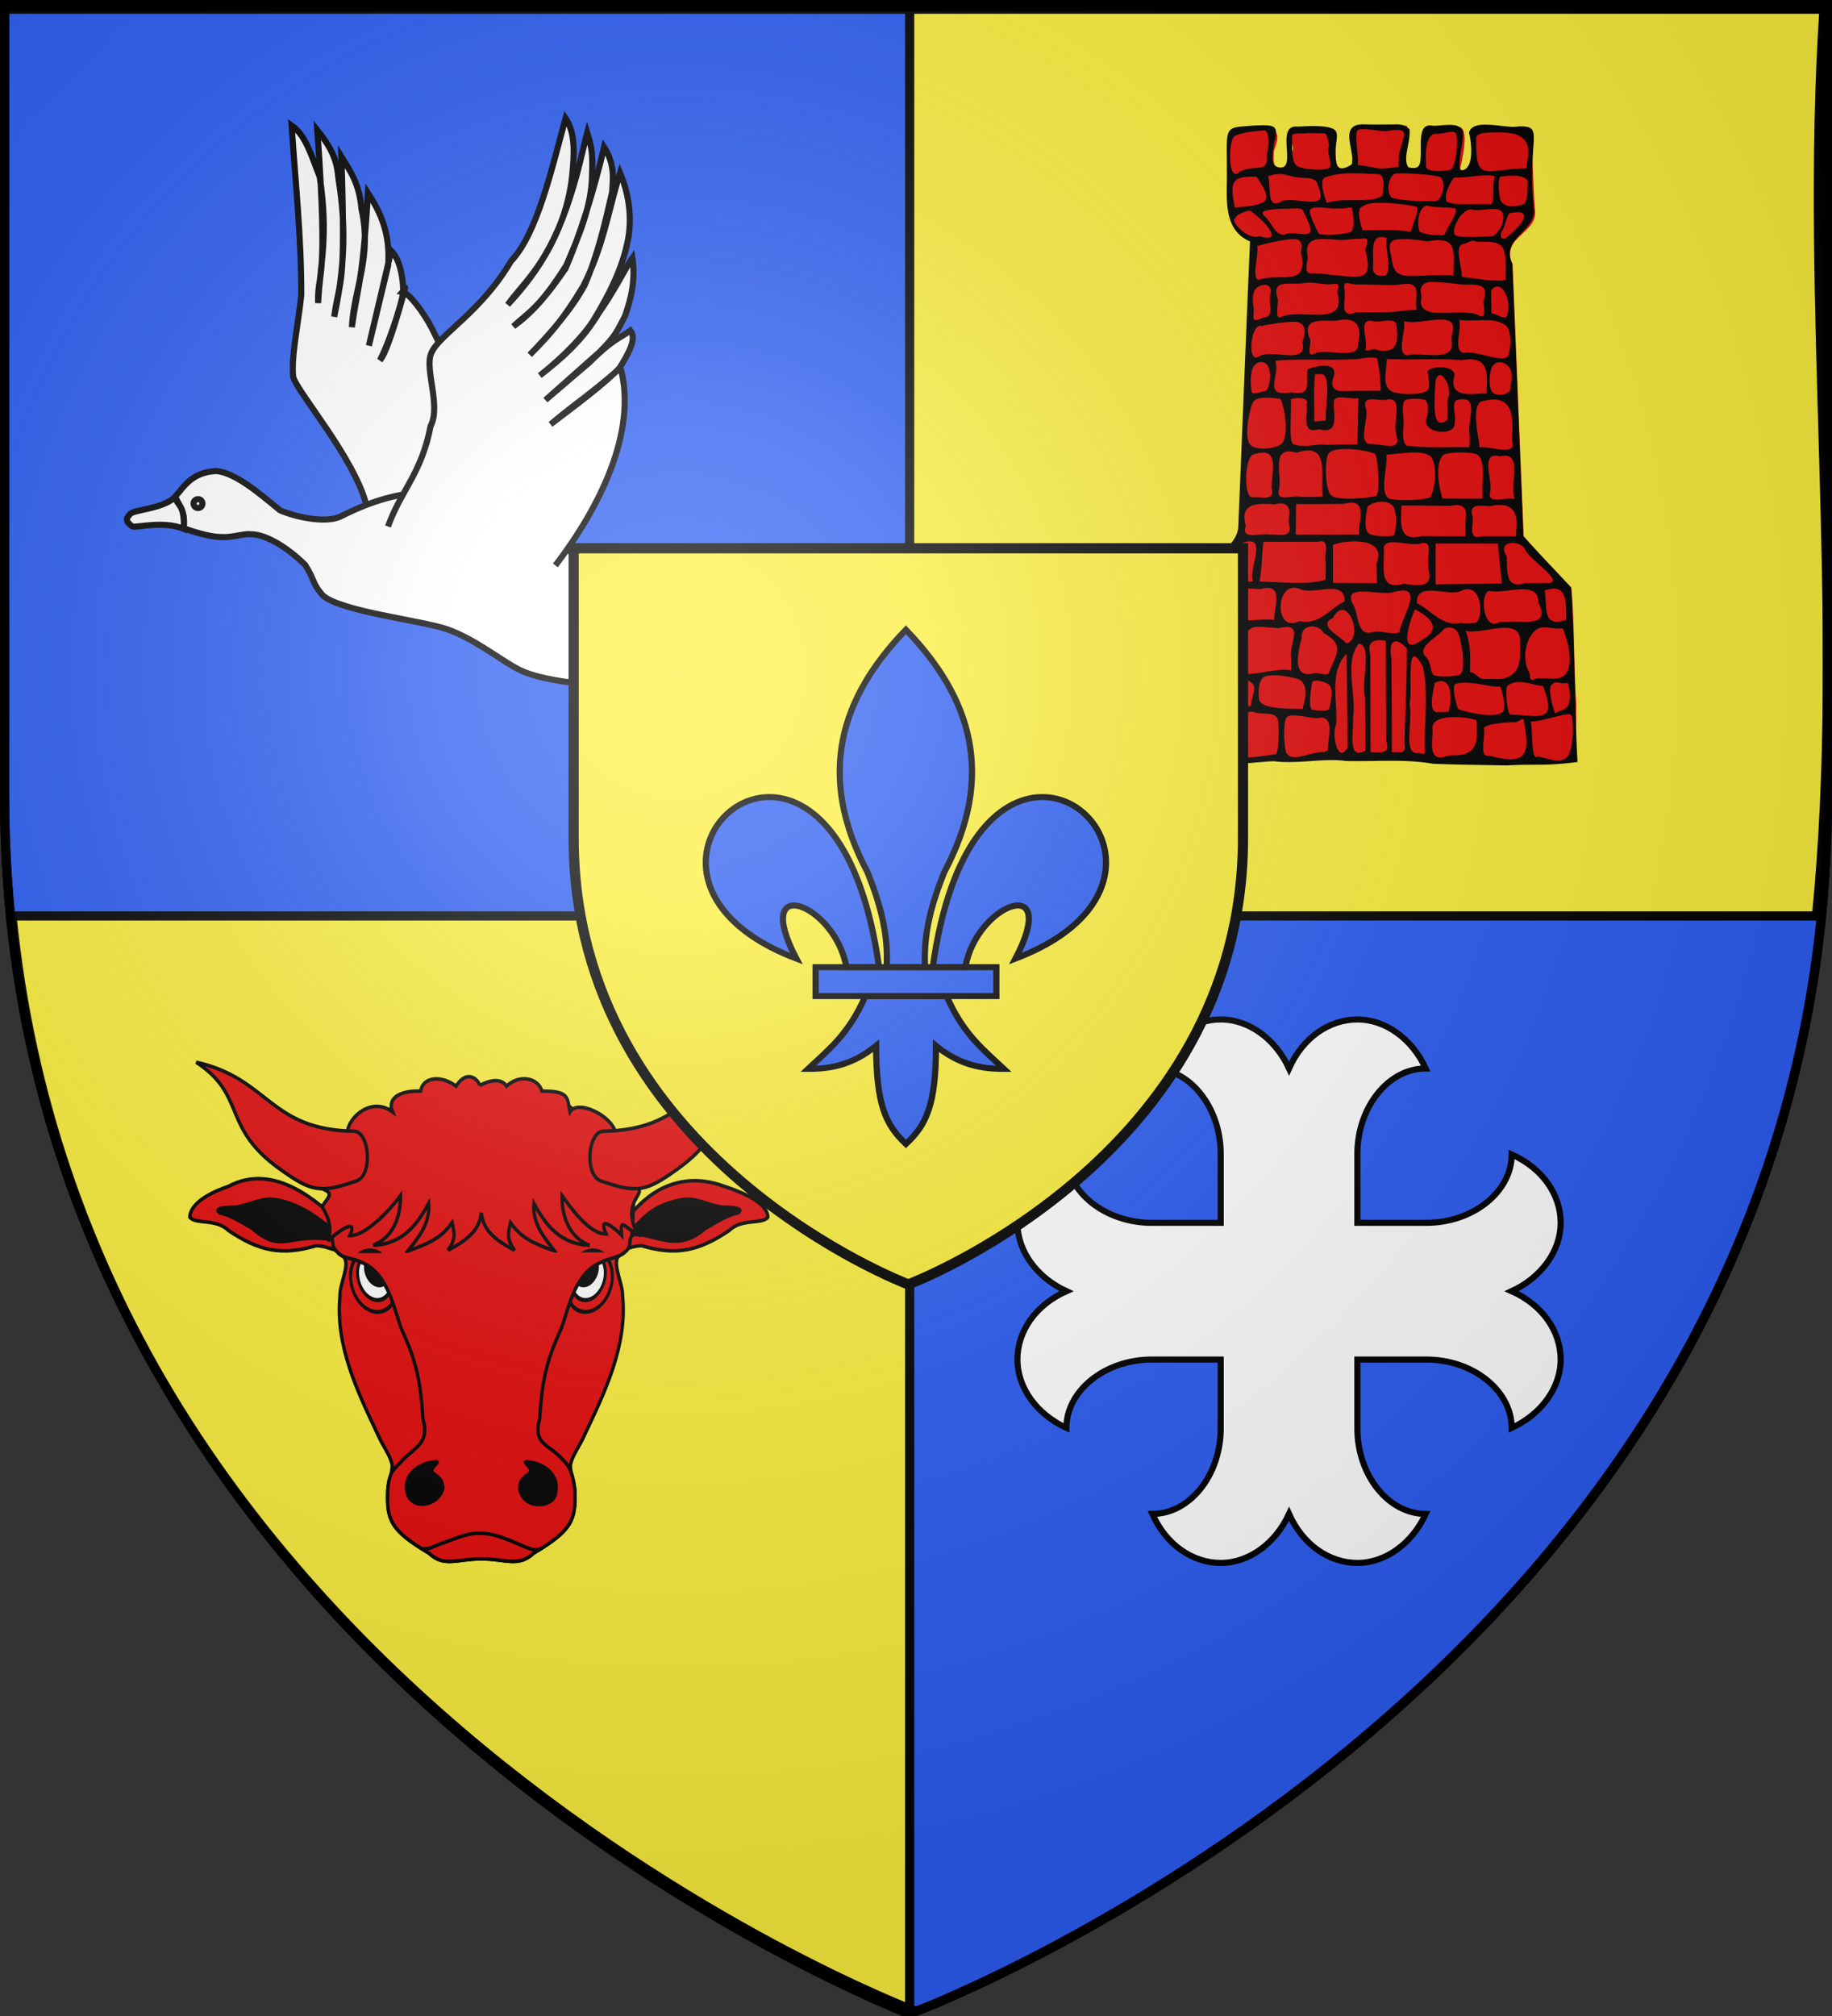 <svg xmlns="http://www.w3.org/2000/svg" xmlns:xlink="http://www.w3.org/1999/xlink" width="600" height="660" version="1.0"><rect width="100%" height="100%" fill="#333333" stroke="none"/><desc>Flag of Canton of Valais (Wallis)</desc><defs><radialGradient xlink:href="#b" id="d" cx="221.445" cy="226.331" r="300" fx="221.445" fy="226.331" gradientTransform="matrix(1.353 0 0 1.349 -77.63 -85.747)" gradientUnits="userSpaceOnUse"/><linearGradient id="b"><stop offset="0" style="stop-color:white;stop-opacity:.314"/><stop offset=".19" style="stop-color:white;stop-opacity:.251"/><stop offset=".6" style="stop-color:#6b6b6b;stop-opacity:.125"/><stop offset="1" style="stop-color:black;stop-opacity:.125"/></linearGradient></defs><g style="display:inline"><path d="M300 658.5s298.5-112.436 298.5-398.182V1.5H1.5v258.818C1.5 546.064 300 658.5 300 658.5z" style="fill:#2b5df2;fill-opacity:1;fill-rule:evenodd;stroke:#000;stroke-width:3;stroke-miterlimit:4;stroke-opacity:1;stroke-dasharray:none"/><g style="stroke:#000;stroke-width:6.553;stroke-miterlimit:4;stroke-opacity:1;stroke-dasharray:none"><g style="stroke:#000;stroke-width:9.436;stroke-miterlimit:4;stroke-opacity:1;stroke-dasharray:none"><path d="M328.887 723.475c-19.062-73.21-107.28-174.644-112.939-197.332-3.63-30.702 8.274-84.583 12.411-126.59.225-89.884-9.16-174.964-14.893-261.869 21.996 15.389 30.447 46.782 43.438 79.43 14.035 94.028.472 132.76-2.482 194.85-1.519-51.633 16.532-20.317-1.241-266.833 15.336 19.414 29.922 39.579 32.268 71.983 8.252 52.812 15.06 116.807-6.205 215.948 8.966-65.454 17.933-33.72 11.17-246.975 13.043 21.487 27.514 40.12 31.026 80.67 16.573 74.482-11.568 121.223-14.893 182.44 8.274-61.45 16.548-66.236 24.822-207.262 19.24 29.547 34.838 62.683 31.24 111.804l-29.786 124.109 34.537-146.555c20.144 19.858 18.617 68.26 18.617 68.26 13.1-50.765-20.262 84.817-35.992 100.528 18.402-35.44 40.717-112.254 34.75-105.492 9.81 1.534 33.003 32.154 45.118 55.955 89.487 175.806 22.404 152.126 76.509 267.967z" style="fill:#fff;fill-opacity:1;stroke:#000;stroke-width:9.436;stroke-linecap:butt;stroke-linejoin:miter;stroke-miterlimit:4;stroke-opacity:1;stroke-dasharray:none" transform="matrix(.212 0 0 .212 50.253 11.88)"/><path d="M33.51 711.065c14.38-16.598 26.163-37.743 63.294-39.715 29.566 2.245 67.772 35.207 98.546 60.536 21.534 9.582 67.807 20.642 92.581 10.206 101.248-51.537 167.358-43.317 235.806-16.134 80.46 46.426 173.757 90.058 232.082 171.269 27.733 47.309 89.142 39.733 105.492 40.956 11.164 7.712 8.354 62.442 2.482 74.465-16.724 23.285-63.299 34.804-70.741 33.509-11.976-.906-30.104-57.775-79.43-39.715-44.37-5.546-113.21-11.065-146.447-27.304-26.61-12.29-68.354-47.48-112.939-63.295-40.266-13.91-163.547-27.314-192.368-52.125-17.178-19.559-11.824-22.64-27.303-47.161-22-22.26-58.374-48.014-84.716-47.583-8.411-1.376-27.705 5.016-43.116 4.404-14.759-.003-32.89-4.036-60.813-13.911 4.745-19.286-3.99-32.408-12.41-48.402z" style="fill:#fff;fill-opacity:1;stroke:#000;stroke-width:9.436;stroke-linecap:butt;stroke-linejoin:miter;stroke-miterlimit:4;stroke-opacity:1;stroke-dasharray:none" transform="matrix(.212 0 0 .212 50.253 11.88)"/><path d="M33.268 711.806c-21.003 19.094-64.771 18.858-69.5 26.321-3.51 3.938-10.151 9.586 3.964 18.858 4.748 2.364 47.647-9.443 79.43 3.723.535-38.708-8.93-33.725-13.894-48.902zM821.597 941.906c16.055 5.478 28.004-5.472 40.955-12.411-15.573 16.2-6.685 26.286 3.724 35.991-19.637 4.763-28.57 13.093-8.688 31.027-19.14-6.951-34.964-3.95-50.884-1.24 1.205-19.1-3.31-35.909-18.617-48.403-31.44-29.359-56.676-30.88-88.117-42.197l-1.24-19.236zM362.396 756.985c20.099-56.153 51.912-81.93 65.777-155.136 16.584-31.513-10.116-89.12 1.242-112.938 11.469-27.745 77.108-63.256 122.867-141.484 40.317-41.922 62.73-141.396 84.393-220.912 13.626 20.12 13.938 48.23 11.17 78.188-7.17 105.108-72.42 179.405-100.528 209.743 25.756-36.024 63.508-62.287 96.805-167.546 13.12-40.398 17.39-65.371 26.063-98.046 8.037 25.588 8.255 36.436 7.464 62.295.18 51.927-22.308 100.992-39.733 142.484-41.968 66.53-58.949 72.806-81.911 94.322 33.072-23.649 56.7-54.707 80.67-89.358 21.92-50.842 43.264-117.838 59.572-187.403 18.485 28.84 12.725 54.059 12.411 69.5-12.066 52.58-23.306 99.957-42.884 144.43-20.221 37.193-53.704 74.994-84.394 106.733 31.57-31.333 52.257-55.685 82.6-105.956 31.381-61.83 38.744-116.662 56.848-174.993 12.985 31.027 17.452 62.054 13.893 93.081-6.408 46.927-28.79 91.003-52.349 130.314-14.441 25.268-49.728 61.69-85.545 89.581 32.632-25.402 66.148-53.919 91.08-96.375 22.36-31.056 46.046-77.468 52.02-85.582 4.784 32.373-.993 60.745-11.43 90.117-13.496 25.65-14.35 30.298-39.777 55.947l-83.135 73.778 67.358-57.537c37.942-37.705 46.248-36.756 63.831-49.866 9.392 11.612.34 30.786-18.205 60.277-49.353 42.734-61.965 48.432-105.037 84.581 38.44-29.157 86.13-64.561 107.778-88.34 27.8 100.25-34.576 220.481-100.328 306.22" style="fill:#fff;fill-opacity:1;stroke:#000;stroke-width:9.436;stroke-linecap:butt;stroke-linejoin:miter;stroke-miterlimit:4;stroke-opacity:1;stroke-dasharray:none" transform="matrix(.212 0 0 .212 50.253 11.88)"/><path d="M75.706 721.614a6.826 6.826 0 1 1-13.652 0 6.826 6.826 0 0 1 13.652 0z" style="fill:#fff;fill-opacity:1;stroke:#000;stroke-width:9.436;stroke-miterlimit:4;stroke-opacity:1;stroke-dasharray:none" transform="matrix(.212 0 0 .212 50.253 11.88)"/><path d="M753.464 1052.495c10.678 13.183 4.518 28.174 2.47 42.724 9.838-20.204 22.37-15.338 35.068-8.913-2.3-20.075 2.44-31.331 26.13-18.852-13.124-15.57-15.763-31.458-18.707-47.337-17.512 7.716-34.848 9.272-51.853-.788-38.398-19.392-48.527-42.556-69.988-68.168l-18.485 5.467z" style="fill:#fff;fill-opacity:1;stroke:#000;stroke-width:9.436;stroke-linecap:butt;stroke-linejoin:miter;stroke-miterlimit:4;stroke-opacity:1;stroke-dasharray:none" transform="matrix(.212 0 0 .212 50.253 11.88)"/></g></g><g style="fill:#fff;stroke:#000;stroke-width:5.369;stroke-miterlimit:4;stroke-opacity:1;stroke-dasharray:none;display:inline"><path d="M898.571 480.5c0 41-27.2 75-60 75 12 27 35.2 43 60 43s48-17 60-43c12 27 35.2 43 60 43s48-17 60-43c-32.8 0-60-34-60-75V420h60.5c41 0 75 27.2 75 60 26-12 43-35.2 43-60s-16-48-43-60c26-12 43-35.2 43-60s-16-48-43-60c0 32.8-34 60-75 60h-60.5v-60.5c0-41 27.2-75 60-75-12-26-35.2-43-60-43s-48 16-60 43c-12-26-35.2-43-60-43s-48 16-60 43c32.8 0 60 34 60 75V300h-60.5c-41 0-75-27.2-75-60-27 12-43 35.2-43 60s17 48 43 60c-27 12-43 35.2-43 60s17 48 43 60c0-32.8 34-60 75-60h60.5v60.5" style="fill:#fff;stroke:#000;stroke-width:5.369;stroke-miterlimit:4;stroke-opacity:1;stroke-dasharray:none" transform="matrix(.373 0 0 .373 64.628 288.432)"/></g></g><g style="display:inline"><path d="M297.927 1.5v1.507H1.5V1.5zm0 1.507h299.437c-6.484 98.165 7.218 199.319-2.435 296.855H297.927zm0 296.855V658.5h-2.226C263.212 645.168 27.83 539.89 3.935 299.862z" style="opacity:.99;fill:#fcef3c;fill-opacity:1;stroke:#000;stroke-width:3;stroke-miterlimit:4;stroke-opacity:1;stroke-dasharray:none"/><g style="display:inline"><path d="M1447.063 1460.225c-9.961-.762-11.668-2.09-12.5 7.28-2.031 11.973 2.755 27.922 3.25 39.954-1.39.896-12.92 10.753-22.168 5.687-8.368-4.584 1.139-46.575-15.478-46.181-15.838.375-30.12 2.567-39 2.611-11.483.057 4.5 13.939.046 20.824-9.86 15.239.947 21.127-9.495 24.23-15.144-.61-11.896-14.998-11.937-24.067 2.946-9.391 8.47-21.577-2.187-24.954-27.792 2.745-20.535-4.376-29.345-1.682-21.71 9.576-22.431 14.838-19.655 56.76.123 11.435-2.358 23.165-.563 34.746 1.39 17.34 11.018 34.572 27.845 40.786-5.011 113.827-8.88 227.719-14 341.531-3.574 19.32-22.47 29.31-34.22 43.25-2.994 4.57-6.5 8.226-11.03 11.281-14.206 13.154-13.315 34.404-13.49 52.281.391 9.829-1.15 19.57-1.98 29.22 1.556 22.849-4.971 95.686 3.627 117.92 8.724 16.323 28.112 15.46 54.785 14.3 18.34 6.188 31.827-.94 51.011 2.156 35.733.088 52.812.847 74.64 1.31 34.154.82 68.681-2.572 102.5 3.25 34.409.717 125.219 7.275 157.784-1.978 4.165-24.382 5.214.238 5.356-67.302-2.897-44.863-1.822-91.575-5.546-136.376-18.54-20.172-37.442-40.027-55.438-60.687-4.427-107.402-8.63-214.812-12.937-322.219-5.212-9.485-3.111-21.671 4.656-29.125 8.525-9.633 22.41-17.93 21.563-32.625-2.113-24.017-2.749-59.889-3.968-86.644-8.847-13.116-26.927-7.323-41.032-13.856-7.911-3.285-15.333 2.966-25.781 1.75-3.471 4.37.613 10.146-.563 15.313.136 9.546 2.873 33.823-16.765 38.553-1.409.105 15.045-54.029-.553-55.547-16.034-1.56-26.617 3.948-31.249 3.015-8.292-1.67-7.455 42.674-11.012 45.595-11.766 9.662-12.869 2.268-18.906 1.187-7.398-11.865.489-36.094.765-49.176-.044-4.615 1.91-.412-3.719-2.497-16.936-.36-10.535-.396-29.373-.654-7.522.828-6.56.943-13.938.78z" style="fill:#e20909;fill-opacity:1;stroke:none" transform="matrix(.282 0 0 .277 39.406 -363.428)"/><path d="M298.865 262.849c-4.128.007-8.36.104-14.101-.039-14.516-.632-4.773 14.147-6.901 21.261-1.039.847-6.83 4.595-7.912-.526-2.044-9.676 2.527-16.056-1.727-18.304-4.795-2.535-17.307-1.137-19.038-1.257-11.435-.788.057 22.377-8.839 21.792-6.32-.415-3.172-9.85-3.16-13.002 2.689-9.638.4-9.755-9.906-9.375-17.724 1.38-14.55-.816-14.812 28.476-.23 13.24-.982 27.502 12.125 33.25-2.155 50.599-4.073 101.21-6.157 151.812-.465 9.964-12.546 15.143-17.437 23.282-13.172 8.123-7.636 38.313-10.554 51.29.982 21.249-3.66 35.921 2.606 47.428 19.29 6.628 26.937 3.79 43.891 2.852 12.267 1.696 26.46-1.767 37.807-.102 15.194.43 30.63-1.195 45.563 1.47 12.688.553 26.465.677 38.616.878 16.292-.806 20.542.426 37.283-1.818-1.293-20.406-1.689-72.588-3.4-92.967-8.056-8.807-16.9-18.042-24.968-27.313-1.984-48.332-3.88-96.665-5.813-145-6.227-13.145 11.299-16.603 11.446-28.32-4.263-38.092 6.527-45.295-8.403-44.718-6.227 1.394-23.626-4.733-25.699 3.272 1.837 8.323 1.9 18.823-3.21 19.992-4.734 1.083 1.22-16.366-.248-20.901-1.73-5.343-12.15-2.208-15.943-2.803-8.383-1.313-4.895 12.237-6.281 19.735-.609 3.292-3.399 3.034-6.117 2.494-3.2-4.75 1.31-13.42.594-20.222-2.795-3.084-6.094-2.623-9.305-2.617m-13.851 2.555c3.512-.038 8.071 1.289 11.843.906 13.193-2.288 7.494 2.955 5.688 13.266-.046 1.934-.111 3.88-.156 5.813-12.415 1.722-7.797.863-21.107-.912 0-5.251-.899-8.72-.899-13.97-.426-5.88 1.119-5.065 4.63-5.103m-21.29 2.212c1.202.012 2.426 6.16 2.227 6.691-1.351 3.604 1.789 8.986.438 11.238-1.352 2.252-12.608 1.51-16.662-.293s-2.727-11.558-3.177-16.514c.998-1.497 3.56-.912 6.548-1.148 3.586-.285 7.786-.002 10.626.026m58.563.25c4.668.049 9.65-2.757 10.438.396.901 3.604-.129 17.812-3.282 18.713s-12.625 1.436-12.625-1.812c0-5.406-.911-13.988 3.594-17.141a9.2 9.2 0 0 1 1.875-.156m-90.037-1.761c1.892-.003 2.708 5.909 1.094 12.977.809 10.242-5.472 4.77-14.156 8.845-6.544 7.117-6.154-18.668-2.127-19.098 4.041-2.031 12.423-2.72 15.189-2.724m115.688 1.223c20.247-1.608 24.7 3.22 21.5 17.578.256 2.331.94.395-.157 1.278-22.19.413-26.707 8.54-26.094-16.919 1.236-1.326 2.88-1.917 4.75-1.937m-69.518 21.498c4.797.003 9.308.44 12.781.407 3.855-.037 3.81 5.244 2.728 11.442-5.515 4.509-20.86.792-29.07 3.93-2.923-7.592-3.186-12.665-.97-13.529 4.665-1.817 9.734-2.253 14.53-2.25m23.687.063c5.2-.181 19.57.712 22.242 2.024 3.034 3.065 1.373 10.6-1.943 12.7-5.038.288-18.772.04-23.79-1.876-2.634-3.314-1.622-10.765 1.866-12.63.327-.132.883-.192 1.625-.218m-49.218 2.406c3.894-.065 6.927 1.054 7.218 3.969 6.494 14.744-9.803 5.701-18.982 8.414-8.375 5.411-5.218-8.664-7.103-13.258 2.187-.532 4.558-1.971 9.694-.659 3.078.787 6.386 1.58 9.173 1.534m80.241-.163c5.617.03 18.616-2.56 19.924-.18-1.809 1.588.027 13.762-2.335 14.46-4.45-.601-19.71.846-23.086-1.517-1.501-3.948 1.53-9.184 3.654-12.545.417-.165 1.041-.223 1.843-.218m23.339-.632c3.115-.167 9.883-1.48 13.5 1.965.11 2.901.315 10.492-1.64 12.702-2.573 1.012-9.388 2.908-12.235-1.51-1.107-2.025-1.789-11.05-.469-12.844.236-.179.522-.296.844-.313m-128.415.219c8.21 12.618 7.982 14.856-11.413 16.353-2.96-14.668-1.071-16.681 11.413-16.353m63.439 13.839c6.737-.152 15.74.912 20.1 2.07 2.47.657-1.71 8.822-2.75 13.397-8.35-1.5-16.844-.77-25.28-.895-1.348-3.506-2.912-10.693-.907-12.103 2.409-1.694 4.795-2.378 8.837-2.47m-21.477 3.046a67 67 0 0 1 2.406 0c2.037.033 4.563-.715 5.515-.577 1.39 6.703 1.09 10.616-.125 12.728-2.303 1.838-13.575 2.04-17.093 1.375-1.405-2.755-5.25-10.366-4.813-12.563 1.733-2.942 8.213-.848 14.11-.963m62.273.018c1.303 2.603-4.392 9.911-5.914 14.153-4.124.117-9.27.02-12.937-1.844-1.414-3.825-.977-12.485 3.704-13.903 4.967 1.351 11.28.638 15.147 1.594m-86.289 0c3.513-.113 6.346-.487 6.688 1.993 8.57 16.701.093 10.119-8.844 11.36-5.388 2.793-7.981-5.97-11.281-9.006-5.248-4.09 5.709-4.098 13.437-4.347m94.414.485c.3.015.561.09.844.188 5.683.916 13.606-2.42 15.594 1.573 1.31 2.632.117 8.667-4.705 12.335-2.172.278-19.191 1.54-20.397-.821-1.441-4.164 4.175-13.503 8.664-13.275m-115.858.59c9.46 6.646 17.45 17.669 4.881 13.584-5.572 2.542-15.768-8.134-12.55-9.506.649-2.248 6.222-4.014 7.668-4.078m136.366 1.345c9.209-1.998 11.11 2.077-2.422 13.52-3.472.978-2.724-3.52-1.398-4.663 1.375-3.437 2.563-8.925 3.82-8.857m-67.828 12.71c.843-.048 1.876.095 3.156.469-.962 5.78 2.736 16.566-.555 19.978-4.06.987-6.981-.71-6.67-4.296.682-5.442-1.832-15.812 4.069-16.151m-12.25 1.003c4.639-.1 6.707-1.72 4.118 5.641 5.093 19.898-3.685 14.056-27.798 12.602-4.886 1.438-2.334-7.632-2.218-7.844-2.351-11.147 4.174-10.815 14.96-9.961 2.94.548 7.33-.36 10.938-.438m26.062.176c3.447-.002 7.487.736 11 1.157 15.524-3.03 13.42 5.307 13.336 16.48l-.063 1.844-1.875-.312c-23.122-.572-29.419 4.739-30.78-10.797-2.749-9.072 2.637-8.369 8.382-8.372m-58.875-.019c2.997.05 4.32 2.12 3.196 6.774 4.593 19.73-11.309 10.614-21.946 14.939-4.243-.524.133-13.505-.969-17.969 3.69-1.208 14-3.838 19.72-3.744m89.094 2.366c1.43-.087 3.415-2.512 6.156-.975 14.302-.098 15.744-.102 15.25 20.26-4.832 1.39-15.724-.873-22.945-1.526.137-6.248-4.66-17.386 1.539-17.76m-55.476 21.811c7.344-.2 17.433.856 23.094-.28 10.577-1.278 5.665 6.961 7.226 13.73-5.62 0-11.225 1.288-16.844 1.288-4.96 0-9.915.012-14.875.062-9.265 3.526-5.323-6.06-6.125-11.29-.973-6.995 1.813-3.354 7.524-3.51m-15.578-.147c3.5-.054 6.026-1.89 4.241 4.283 5.307 18.911-18.263 8.49-28.937 12.899-4.566 2.63-1.462-7.697-2.375-9.812-3.336-10.752 6.838-6.608 14.82-8.158 3.84-.455 8.75.842 12.25.788m53.92-1.273c3.512.056 8.467.51 12.313.962 7.961 1.567 18.282-2.302 14.821 8.556-.89 2.399 2.435 11.778-3.281 7.938-10.705-3.86-32.789 4.49-29.32-9.643-1.83-6.237 1.957-7.868 5.468-7.812m-87.585 1.581c2.153.076 3.794 1.627 2.719 5.5-.983 4.127 2.63 11.677-3.562 11.937-7.321 3.403-4.551-.305-5.094-5.562-.632-3.168-.634-7.87 1.062-9.75 1.213-1.344 3.2-2.184 4.875-2.125m121.688.875c4.325.013 7.449 9.74 5.187 15.228-.2 3.33-5.884-.969-8.219-1-.033-4.761-.09-7.373-.125-12.134 1.075-1.487 2.159-2.097 3.157-2.094m-80.344 17.608c.381-.018.739-.009 1.094 0 6.152.157 8.189 4.529 6.406 12.625.814 9.633-16.786 2.162-23.094 5.57-4.729 2.263-.89-6.444-2.25-8.03-4.4-11.601 6.069-9.175 14.031-9.603 1.397-.316 2.67-.508 3.813-.562m23.781.562c2.17-.015 3.825.487 3.781 2.625 1.208 9.156.01 15.562-10.75 12.844-.375-1.306-6.213 2.08-5.375-.687 1.29-4.841-4.344-16.333 3.75-14.532 2.127.626 5.805-.23 8.594-.25m7.75.22c8.823 2.994 30.207-7.758 24.938 8.11v2.5c2.261 12.068-16.51 5.396-23.367 7.709-5.68-1.12-.459-13.085-1.57-18.32m-58.281.36c.326-.017.629-.008.938 0 4.357.093 6.836 2.951 4.125 10.897 3.01 12.884-16.014 2.902-23.094 7.728-6.06 3.789-3.984-18.41 1.687-16.344 4.675-1.142 11.448-2.048 16.344-2.282m87.031-1c8.52 1.271 17.7-1.868 24.513 2.86 2.53 1.756 3.238 9.584 1.55 15.577-.977 5.85-17.406-2.597-23.375-.843-6.233-1.002-.647-13.767-2.688-17.594m-45 20.045c1.242.045 2.06.283 2.188.813.988 4.102 1.666 9.113 1.812 16.892H278.22c-5.977.391-12.334 1.159-10.031-6.937 3.299-9.012-8.716-6.386-13.282-4.594-1.7 5.68 3.216 14.63-8.344 12.375-15.93 2.747-5.963-8.764-8.718-16.844 13.897-1.265 28.826.06 42.75-.892 3.126-.415 6.368-.886 8.437-.813m7.281.75c13.096.77 26.153-.494 39.22.674 13.613-2.556 13.73 5.826 13 17.125l-.157.687-2.312-.125c-9.129.847-17.271.96-14.282-9.812-.313-5.21-12.383-5.053-14.187-1.875.64 3.984 1.812 9.393-.719 10.594-4.474 2.123-16.667 2.082-19.562-1.125-3.102-3.436-1.345-9.795-1-16.143m-65.937 1.674c.868-.014 1.776.238 2.625.875 3.487 2.616 2.183 15.791-1.437 14.656-1.446.698-5.326 1.475-5.875.906-.891-2.583-1.47-10.86 1.062-14.437.831-1.175 2.178-1.978 3.625-2m125.125.093c1.983.036 4.035 1.304 5.25 3.125 2.022 4.294.378 7.76.094 12.063-2.254 2.38-6.844 2.973-8.907 1.125-2.584-2.316-2.054-10.579-.5-13.813 1.036-1.806 2.52-2.527 4.063-2.5m-94.594 6.282c1.21-.005 2.288.231 2.781.937 2.94 4.203.101 18.406.594 23.813-2.036.244-4.08.31-6.125.437.325-8.188-.488-17.464.531-25a15.6 15.6 0 0 1 2.22-.187m63.156.562c2.857-.087 6.641 8.443 3.907 13.094v10.719c-9.123 7.47-6.378-13.7-6.188-20.407.474-2.403 1.33-3.377 2.281-3.406m-51.656 11.875c2.918.03 6.779.962 8.969.281-.176 8.23-.359 16.458-.531 24.688l-16.875.281c-4.926-.833-10.854 2.093-16.969-.5-2.233-3.005-.455-17.48-1.062-23.625-.206-.724 10.316-2.08 8.375 2.625.695 5.24-3.128 16.196 6.406 13.156 10.992 3.023 7.44-8.007 7.781-14.156-.057-2.252 1.637-2.773 3.906-2.75m-39.094.156c2.226.026 4.71.315 7.188.625 2.078 3.581 5.207 21.22-.125 24.47-4.117 2.509-12.935 2.681-15.406.25-3.72-3.662-.99-17.198.75-22.095.915-2.576 3.884-3.292 7.594-3.25m77.907.563c2.26.012 4.533.286 5.312.844 1.66 1.558 1.33 5.057.938 8.625-4.534 8.955 14.978 11.08 14.312 3.531 1.133-3.67-2.423-12.367 2.063-12.438 11.633-2.818 3.967 12.688 5.906 19.125-.13 2.034.055 4.117-.344 6.125-10.582-.253-22.582.507-32.656-.843-2.36-1.81-2.028-6.351-1.719-10.844.475-4.332-1.651-11.207.969-13.438.723-.454 2.958-.7 5.219-.687m-22.875.281c2.424-.05 5.559.638 7.594.188 9.756-2.094 3.067 12.648 5.343 18.187v.625c2.934 9.583-7.819 4.374-13.281 4.844-7.603-.005-.556-14.399-2.875-19.531-.895-3.46.795-4.262 3.219-4.313m64.156.125c10.324.157 10.007 11.26 9.375 21.625 3.285 9.61-12.676 2.51-17.062 3.938.006-4.561-5.476-24.683 2.593-24.907 1.94-.458 3.62-.678 5.094-.656m-78.625 26.344c.524-.015 1.052-.007 1.594 0 5.572.074 11.882 1.276 14.687 2.594 1.452 2.176 2.932 21.657.281 22.531-6.223 1.252-20.712 2.505-23.593-.75-3.03-3.423-3.15-19.471-1.063-22.031 1.274-1.563 4.425-2.24 8.094-2.344m-19.281.781c10.855-.465 7.074 14.335 8.094 24.469-3.821.508-7.691.166-11.532.281-3.902-1.144-13.258 3.007-11.437-3.719 1.905-7.735-4.847-24.072 9.281-19.843 2.205-.748 4.043-1.121 5.594-1.188m55.906 1.063c3.778-.012 7.129.538 9.031 2.437 3.363 4.532 2.14 17.085-.562 21.469-3.604 1.557-17.617 2.024-21.688.594-5.079-3.587-.446-16.252-1.219-23.344 4.038-.2 9.58-1.141 14.438-1.156m24.344 0c3.885-.027 7.793.373 9.094 1.312 3.652 3.183 2.648 11.008 2.406 17.938.044 1.783.08 3.56.125 5.344-6.982-.017-13.957.037-20.938-.063-1.52-3.709-4.573-18.79.438-23.281 1.15-.785 4.99-1.224 8.875-1.25m-103.5.062c7.424-.068 4.994 9.452 4.594 17.375l-.032.719v.813c2.141 7.38-5.898 4.379-10.437 4.937-4.348-1.288-3.499-21.048.656-22.75 2.127-.74 3.844-1.081 5.219-1.094m121.594 1.625c.733-.033 1.613.094 2.656.375 12.554-3.108 4.905 14.912 7.5 22v.75h-.625c-3.914-1.225-13.112 2.948-12.219-3.187 1.86-5.73-4.4-19.62 2.688-19.938m-59.813 24.531c3.197-.128 6.208 1.015 7.031 3.5 1.376 4.156 1.152 9.538.125 13.938-.385 1.651-11.016.952-13.062-.25-3.035-1.782-2.244-8.626-1-14.594 1.814-1.633 4.42-2.494 6.906-2.594m-15.625.5c.323-.014.62-.021.906 0 4.963.378 4.643 5.916 3.469 12.344-.046 1.558-.079 3.099-.125 4.656h-33.187q.061-8.109.125-16.218c8.455.015 16.92-.012 25.375-.156 1.32-.385 2.467-.582 3.437-.625m-36.719.438c4.088.063 5.085 3.26 4.125 8.469.006.777.026 1.566.031 2.344 2.426 7.552-4.633 5.682-9.75 5.75-4.567-1.275-15.542 3.522-12.812-4.625-3.305-12.353 5.758-12.101 15.062-11.47 1.286-.334 2.4-.483 3.344-.468m115.282.781c7.197.277 9.294 5.867 7.843 15.063l.063.812.062.813h-17.937c-7.427 2.288-4.338-5.858-4.875-10.406-2.328-7.442 4.307-5.754 9.375-5.657 1.45-.323 2.767-.527 3.969-.594.525-.029 1.02-.05 1.5-.03m-23.47.063c.258-.013.515-.008.75 0 4.087.145 5.092 3.374 4.126 8.562l.062 8.063c-7.632-.025-15.245.073-22.875-.125-12.583 3.41-10.964-7.307-10.719-16.25 8.687-.053 17.377.09 26.063.156.963-.23 1.822-.368 2.594-.406m-70.78 19.25c4.647-.105 1.507 7.574 2.406 11.219-.006 3.102.012 6.21-.063 9.312-9.535 2.801-22.62 1.204-34.656.906 1.47-6.487 1.25-14.888 2.156-21.125h28.469c.66-.19 1.207-.301 1.688-.312m-37.313.031c7.721.048-.642 15.405 1.625 21.375-1.796 0-3.54.053-5.25.156-4.122-1.54-21.521 2.477-17.375-2.75 6.633-5.363 10.967-15.905 18.844-18.5.835-.204 1.54-.285 2.156-.281m54.906.031c7.595.008 15.11 2.583 11.5 11.688.055 3.547.133 7.077.188 10.625-7.675-.09-15.356-.149-23.031-.219v-20.188c2.21-.99 6.787-1.91 11.343-1.906m20.313.469c4.436-.013 10.656 1.71 14.219.687 7.045-2.032 3.133 6.886 4.125 10.907v2.687c2.802 9.757-4.843 9.245-12.657 7.781-14.369 4.305-9.996-10.087-10.781-19.218.416-2.214 2.432-2.836 5.094-2.844m62.219.344c2.6-.081 5.65 1.114 6.812 3.468 1.532 4.807 20.496 16.98 12.625 17.844-4.241.132-8.476.136-12.719.156-10.584 3.336-9.128-6.622-9.594-14.437-3.075-4.711-.468-6.927 2.875-7.031m-40.063.343h32.563c.727 7.114 1.331 14.246 2.187 21.344-5.17.047-10.362.079-15.531.125-6.407.109-12.816.032-19.219.313zm-73.937 23.532c1.05.044 2.202.356 3.468 1 7.26 2.665 23.264-5.653 22.688 6.312-8.039 3.972-13.059 12.724-23.594 10.438-12.666 6.514-12.714-18.176-2.562-17.75m-13.907.125c7.205.107 3.393 10.21 3.156 17.156-4.727-1.702-31.772 3.997-27.5-5.188-3.25-15.215 10.754-11.443 20.532-11.375 1.52-.43 2.783-.609 3.812-.593m149.782.343c7.104.023 6.346 9.11 6.437 16.688-12.837 4.126-9.743-6.413-11.25-15.688 1.91-.684 3.497-1.004 4.813-1m-183.157.22c3.482.015 5.456.524 5.813 1.874 1.199 4.537 2.085 13.219-.844 13.625-4.806.667-7.634-.039-8.937-1.687-2.381-3.01-.857-8.856.343-13.688.715-.04 1.394-.075 2.031-.093.559-.017 1.097-.034 1.594-.032m137.844.062c7.762-.262 8.152 15.217 4.5 17.906-2.454-.058-4.995.738-7.406.031-10.487 2.167-15.563-6.41-23.563-10.469-.435-11.873 15.34-3.701 22.688-6.312 1.418-.764 2.672-1.119 3.781-1.156m29.688.093c4.387.158 7.624 1.692 7.562 7.125 6.616 13.569-8.403 9.357-16.562 10.157l-1.938.062-1.844.063c-9.058 5.63-10.497-16.422-5.219-16.532 4.832 1.005 12.359-1.077 18-.875m-63.282.625c9.055.21-.95 14.722-2.031 22.22-3.597 1.665-9.18-1.038-13.5-.157-8.767 2.757-7.72-8.262-10.312-13.75-7.549-12.975 13.677-5.151 20.687-7.469 2.153-.617 3.863-.873 5.156-.844m6.156 10.094c8.724 4.472 14.02 10.606 3.375 16.406-12.676 9.37-5.875-11.196-3.375-16.406m-38.187.25c5.645.003 9.863 15.63 2.188 17.906-1.59-3.002-16.044-9.64-7.032-13.593 1.577-3.081 3.263-4.314 4.844-4.313m-70.25 7.344c4.183.087 11.288 1.02 12.688 1.937 2.691 3.094-.412 17.792-.25 23.778-6.307-1.471-13.37 1.624-18.867-1.55-2.928-3.381-.705-22.596 3.648-23.978.26-.082.67-.128 1.187-.156.453-.024.996-.043 1.594-.031m54.5 1.437c2.351-.009 4.83 1.19 6.094 3.594 11.621 6.284 6.142 11.862 2.687 21.031-.802 2.326-6.165-.548-8 .375-11.85 3.07-7.91-11.989-6.25-18.968-.35-4.025 2.446-6.02 5.469-6.032m-28.781.22q.63-.014 1.281 0c3.16.07 6.67.523 10 .718 14.154-3.474 5.032 8.273 6.594 16.031-.08 2.11.142 4.59-.156 6.469-8.042-2.63-33.152 8.394-26.813-4.41-1.733-9.73 2.794-18.71 9.094-18.809m149.75.312c4.173-.029 6.812.922 10.321.492 2.724 6.2 6.04 19.513 1.297 24.567-4.32 4.604-12.097.392-16.251 2.654-2.94 1.44-1.75-2.783-2.742-3.978-4.881-9.703.419-23.688 7.375-23.735m-49.375.062c.22-.016.42-.007.625 0 5.73.203 5.503 8.596 6.719 13.531.09 4.331.884 9.382-1.407 11.5-1.661 1.127-11.315 1.3-13.562.47-2.41-1.764-1.021-6.982-5.219-10.876-2.844-5.053 7.552-9.86 10.625-14.156.812-.254 1.558-.42 2.219-.469m28.531.188c.428-.016.841-.006 1.25 0 4.478.07 7.717 1.606 7.594 6.906.43 11.058-.434 15.412-4.931 18.44-4.555 3.067-8.939 1.326-14.038 1.917-2.403.206-4.818-3.87-7.219-3.638.075-7.478.48-14.969-2.406-22.063 4.942 1.227 13.33-1.326 19.75-1.562m-64.75 6.531c.979.006 2.053.12 3.25.344-.017 12.525.074 25.068.156 37.593.037 5.3.089 10.607.125 15.907 2.282 6.919-3.334 6.01-8.281 5.75-.047-17.276-.078-34.568-.125-51.844-1.416-5.616.635-7.775 4.875-7.75m8.625.625c1.393.035 3.283 1.172 5.625 3.844.062 16.742-.822 33.478-1.219 50.218 1.002 6.314-1.855 4.827-6.625 4.907.017-16.728-.11-33.46-.219-50.188-1.085-4.907-.222-8.847 2.438-8.781m-19.594 1.313c7.42.398 1.107 20.717 3.344 28.25.064 9.523.123 19.07.188 28.593-9.737 5.603-5.95-10.373-6.532-16.812 2.091-12.865-4.874-29.94 3-40.032m-85.835 17.79c2.76-.198 6.37 1.729 7.375 4.593.38 1.451.724 8.963-.025 10.306l-9.507-.058c-1.594-.925-1.58-12.5-.187-13.904.603-.575 1.423-.872 2.344-.938m79.46-12.51c.217 11.468.343 22.939.438 34.407l.125 15.5c-4.838 9.102-8.588-6.202-6-12.219 1-12.495-3.974-27.472 5.437-37.687m115.907 15.461c1.187 3.482 1.685 8.71.25 12.094-1 2.355-4.858 2.629-6.72 4.25-1.059-1.738-4.09-12.708-2.101-15.107 2.498-3.013 4.271-.087 8.57-1.237M310.688 546c.96-.025 2.353 1.527 4.437 5.375 3.239 14.563.487 29.723 1.125 44.531.238 2.514-.773 2.28-3.25 1.563-8.655 1.104-2.928-15.915-4.812-26.375 1.432-5.06-.929-25.006 2.5-25.094m-102.625 10.746c1.912 1.672 12.354-2.076 17.914 3.932 2.284 2.467-1.008 7.87-.852 11.812-5.128.114-10.448 3.241-18.946-.987-1.718-.856.828-10.624 1.883-14.757m170.016 4.944c8.103 20.692-2.737 15.627-16.617 15.33-2.166 1.243-3.266-14.155-2.087-15.194 5.623-4.956 14.87.273 18.704-.136m-141.11-5.596c4.783.006 11.075 1.203 13.719 2.375 3.621 2.431 3.663 7.62 1.687 14.343-.167.452.244 1.568-.656 1.188-6.622-.328-21.712.507-22.438-5.5-.47-5.497.11-9.653 2.594-11.562 1.061-.588 2.92-.847 5.094-.844m117.187 6.044c.689.005 1.25.029 1.656.063 1.76 5.586 2.883 10.977 1.094 13.5-4.332 3.531-17.9.228-23.125-1.514-.962-1.375-3.743-12.67-1.5-13.468 6.108-2.172 17.055 1.388 21.875 1.42m-95.25-3.17c2.184-.172 5.544.842 7.094 2.157 2.49 2.113.764 10.037.094 12.781-1.562 1.654-5.628.979-8.813.532-2.33-.328-.8-11.552-.062-14.875.356-.35.96-.537 1.687-.594m65.782.22c6.607-.25 5.18 13.546 3.906 16.25l-4.875.218c-6.684 1.452-2.71-12.623-2.375-15.437 1.295-.682 2.4-.996 3.344-1.032M193.516 574.5c7.006 4.96 18.41-2.034 20.953 3.559 1.19 2.62-.34 12.675-2.02 17.93-1.634 5.32-17.337 3.106-17.412-3.175-.424-2.489-3.37-16.98-1.52-18.314m197.922 2.304c.778-.046 1.373.246 1.656 1 1.419 5.134.75 18.838-2.527 21.985-3.924 3.768-10.598.12-15.2-.421-3.976 2.73-2.338-16.76-3.93-18.63 5.393-.034 15.796-3.687 20-3.934m-170.734-.353c1.041-.016 4.8-1.733 6.076-.647 5.59 1.377 10.199-.476 12.22 3.29.862 2.108.942 17.639-.906 19.028-2.593.153-19.222 3.537-20.781.204-2.333-5.13.166-19.23 3.39-21.875m142.718 4.631c1.815-.017 4.01-2.614 4.453-1.631 4.229 20.66.38 24.295-18.094 19.406-5.527 1.425-1.557-10.7-2.656-14.844 2.065-2.184 10.853-2.88 16.297-2.931m-115.89-3.644c4.513.02 11.021 2.164 14.312 1.156 7.153.155 3.398 11.738 3.5 17.407l-1.563.875c-7.769-.232-16.837 6.034-20.141.595-1.194-2.983-1.906-16.544.235-19.159.87-.662 2.152-.881 3.656-.875m83.905.906c4.818-.05 9.802.84 11.844 1.656.641 11.212.9 19.086-12.937 18.688l-2.313.343c-10.65 3.81-7.627-7.787-7.781-13.906-.932-5.134 4.994-6.718 11.188-6.781" style="fill:#000;fill-opacity:1;stroke:none" transform="matrix(.625 0 0 .615 269.027 -120.908)"/></g><g style="fill:#e20909"><g style="fill:#e20909;stroke:#000;stroke-width:2.5;stroke-miterlimit:4;stroke-opacity:1;stroke-dasharray:none;display:inline"><g style="fill:#e20909;stroke:#000;stroke-width:2.426;stroke-miterlimit:4;stroke-opacity:1;stroke-dasharray:none"><g style="fill:#e20909;stroke:#000;stroke-width:2.426;stroke-miterlimit:4;stroke-opacity:1;stroke-dasharray:none"><g style="fill:#e20909;stroke:#000;stroke-width:2.426;stroke-miterlimit:4;stroke-opacity:1;stroke-dasharray:none"><path d="M-354.41 200.719c-5.894.303-11.97-.757-17.723.855-22.042 13.19-38.528 14.451-63.683 6.782-10.904-5.84-24.424 2.536-29.498-1.483-2.345-10.849 17.443-23.694 24.77-28.407 29.344-20.227 56.46-9.584 72.418 1.818 6.21.824 9.143.85 15.348 1.5" style="fill:#e20909;fill-rule:evenodd;stroke:#000;stroke-width:2.426;stroke-linecap:butt;stroke-linejoin:miter;stroke-miterlimit:4;stroke-opacity:1;stroke-dasharray:none" transform="matrix(-.437 .127 .12 .464 23.334 361.549)"/><path d="M-363.305 192.509c-15.085-9.198-22.918-14.849-42.958-13.642-11.937.743-15.58 6.366-28.11 12.471-.68.505-17.863 4.505-10.954 7.013 9.456-.377 16.994 2.054 25.596 3.977 26.035 11.72 36.712-8.156 53.628-9.937" style="fill:#000;fill-rule:evenodd;stroke:#000;stroke-width:2.426;stroke-linecap:butt;stroke-linejoin:miter;stroke-miterlimit:4;stroke-opacity:1;stroke-dasharray:none" transform="matrix(-.437 .127 .12 .464 23.334 361.549)"/></g><g style="fill:#e20909;stroke:#000;stroke-width:2.426;stroke-miterlimit:4;stroke-opacity:1;stroke-dasharray:none"><path d="M-354.41 200.719c-5.894.303-11.97-.757-17.723.855-22.042 13.19-38.528 14.451-63.683 6.782-10.904-5.84-24.424 2.536-29.498-1.483-2.345-10.849 14.054-22.765 21.38-27.478 26.482-24.017 62.42-7.786 79.197-.04 6.21.824 5.754 1.78 11.959 2.429" style="fill:#e20909;fill-rule:evenodd;stroke:#000;stroke-width:2.426;stroke-linecap:butt;stroke-linejoin:miter;stroke-miterlimit:4;stroke-opacity:1;stroke-dasharray:none" transform="matrix(.437 .127 -.12 .464 290.32 361.549)"/><path d="M-360.08 188.765c-15.048-4.633-26.143-11.105-46.183-9.898-11.937.743-15.58 6.366-28.11 12.471-.68.505-17.863 4.505-10.954 7.013 9.456-.377 16.994 2.054 25.596 3.977 25.77 11.75 25.692-4.448 59.587-8.14" style="fill:#000;fill-rule:evenodd;stroke:#000;stroke-width:2.426;stroke-linecap:butt;stroke-linejoin:miter;stroke-miterlimit:4;stroke-opacity:1;stroke-dasharray:none" transform="matrix(.437 .127 -.12 .464 290.32 361.549)"/></g></g><path d="M-261.22 410.765c17.747 0 26.767 5.896 37.847-3.865 28.015-15.71 30.712-22.649 29.769-43.242-.216-4.728-3.217-10.68-3.2-16.677 1.42-6.948 6.907-13.13 9.978-19.983 14.936-29.725 31.3-61.182 27.767-95.28.373-8.376-8.868-24.117-1.767-27.63 10.273-5.08 5.196-9.4 8.501-13.107 1.455-23.937 4.246-50.108-11.683-69.438-3.838-10.823-16.88-11.397-27.116-12.646-12.676-15.396-44.768-24.465-70.096-18.91-25.328-5.555-57.42 3.514-70.096 18.91-10.236 1.25-23.277 1.823-27.116 12.646-15.929 19.33-13.138 45.501-11.683 69.438 3.305 3.708-1.772 7.476 8.502 13.66 6.757 4.067-2.141 18.701-1.767 27.077-3.535 34.098 12.83 65.555 27.766 95.28 3.071 6.852 8.557 13.035 9.979 19.983.017 5.997-2.984 11.949-3.2 16.677-.944 20.593 1.753 27.533 29.769 43.242 11.08 9.761 20.1 3.865 37.846 3.865z" style="fill:#e20909;fill-rule:evenodd;stroke:#000;stroke-width:2.426;stroke-linecap:butt;stroke-linejoin:miter;stroke-miterlimit:4;stroke-opacity:1;stroke-dasharray:none" transform="matrix(.453 0 0 .481 275.956 312.757)"/><path d="M-262.43 88.777c.87-.854 14.395-7.5 19.427.241 9.838-8.487 22.982-5.378 25.64 3.387 20.257-.066 18.202 4.735 20.265 14.18 5.94-8.947 30.13 2.917 32.737 13.57 7.527 6.827 17.088 28.835 17.429 40.736-1.215 4.963-10.779 10.326-1.56 28.75-9.758-4.666-12.351-11.758-11.299.83-3.783-3.772-17.913-15.089-11.127-.823-12.188.268-25.93-18.28-31.93-26.125-.236 15.534 6.264 28.924 19.835 33.866-21.465-.975-31.602-13.845-40.155-28.544-1.327 14.21 8.453 24.314 14.998 32.414-14.533-5.036-23.912-8.4-31.93-19.352-1.751 7.503-2.903 10.796 2.902 18.868-12.378-6.362-22.804-12.849-24.022-25.64-1.218 12.791-11.644 19.278-24.022 25.64 5.806-8.072 4.654-11.365 2.903-18.868-8.018 10.952-17.398 14.316-31.93 19.352 6.545-8.1 16.325-18.204 14.997-32.414-8.553 14.7-18.69 27.57-40.155 28.544 13.571-4.942 20.071-18.332 19.836-33.866-6 7.846-24.428 27.496-36.617 27.228 6.786-14.266-12.03-.191-15.813 3.58 4.762-13.254-4.88-22.419-4.073-23.609 4.738-6.99 8.738-8.58-.585-12.037.34-11.901 11.073-31.703 18.6-38.53 1.464-10.96 18.13-23.882 32.738-13.57-4.496-10.785 7.847-14.608 20.263-14.18 1.752-9.85 14.886-10.896 25.642-3.387 9.026-13.067 17.264-2.598 17.007-.241z" style="fill:#e20909;fill-rule:evenodd;stroke:#000;stroke-width:2.426;stroke-linecap:butt;stroke-linejoin:miter;stroke-miterlimit:4;stroke-opacity:1;stroke-dasharray:none" transform="matrix(.453 0 0 .481 275.956 312.757)"/><g style="fill:#e20909;stroke:#000;stroke-width:2.426;stroke-miterlimit:4;stroke-opacity:1;stroke-dasharray:none"><g style="fill:#e20909;stroke:#000;stroke-width:2.426;stroke-miterlimit:4;stroke-opacity:1;stroke-dasharray:none"><path d="M-311.565 219.16c0 11.489-9.314 20.803-20.803 20.803s-20.803-9.314-20.803-20.803 9.314-20.804 20.803-20.804 20.803 9.314 20.803 20.804z" style="fill:#e20909;stroke:#000;stroke-width:2.705;stroke-miterlimit:4;stroke-opacity:1;stroke-dasharray:none" transform="matrix(.361 0 .059 .484 229.465 313.368)"/><path d="M-311.565 219.16c0 11.489-9.314 20.803-20.803 20.803s-20.803-9.314-20.803-20.803 9.314-20.804 20.803-20.804 20.803 9.314 20.803 20.804z" style="fill:#fff;fill-opacity:1;stroke:#000;stroke-width:3.582;stroke-miterlimit:4;stroke-opacity:1;stroke-dasharray:none" transform="matrix(.268 0 .044 .373 202.188 336.118)"/><path d="M-311.565 219.16c0 11.489-9.314 20.803-20.803 20.803s-20.803-9.314-20.803-20.803 9.314-20.804 20.803-20.804 20.803 9.314 20.803 20.804z" style="fill:#000;stroke:#000;stroke-width:5.328;stroke-miterlimit:4;stroke-opacity:1;stroke-dasharray:none" transform="matrix(.183 0 .03 .246 177.802 361.75)"/></g><g style="fill:#e20909;stroke:#000;stroke-width:2.426;stroke-miterlimit:4;stroke-opacity:1;stroke-dasharray:none"><path d="M-311.565 219.16c0 11.489-9.314 20.803-20.803 20.803s-20.803-9.314-20.803-20.803 9.314-20.804 20.803-20.804 20.803 9.314 20.803 20.804z" style="fill:#e20909;stroke:#000;stroke-width:2.705;stroke-miterlimit:4;stroke-opacity:1;stroke-dasharray:none" transform="matrix(-.361 0 -.059 .484 85.896 313.368)"/><path d="M-311.565 219.16c0 11.489-9.314 20.803-20.803 20.803s-20.803-9.314-20.803-20.803 9.314-20.804 20.803-20.804 20.803 9.314 20.803 20.804z" style="fill:#fff;fill-opacity:1;stroke:#000;stroke-width:3.582;stroke-miterlimit:4;stroke-opacity:1;stroke-dasharray:none" transform="matrix(-.268 0 -.044 .373 113.172 336.118)"/><path d="M-311.565 219.16c0 11.489-9.314 20.803-20.803 20.803s-20.803-9.314-20.803-20.803 9.314-20.804 20.803-20.804 20.803 9.314 20.803 20.804z" style="fill:#000;stroke:#000;stroke-width:5.328;stroke-miterlimit:4;stroke-opacity:1;stroke-dasharray:none" transform="matrix(-.183 0 -.03 .246 137.558 361.75)"/></g></g><path d="M-157.722 202.159c-4.709 4.082-11.613 3.884-16.933 6.84-17.866 6.627-22.77 28.374-28.485 44.51-11.876 24.272-14.102 37.073-15.924 62.1-5.209 17.572 7.534 17.382 16.53 27.455 6.29 5.288 7.976 12.65 8.93 20.594.943 20.593-1.754 27.533-29.77 43.242-11.08 9.761-20.1 3.865-37.846 3.865s-26.767 5.896-37.846-3.865c-28.016-15.71-30.713-22.649-29.77-43.242.757-9.312 2.654-12.914 9.272-18.541 8.997-10.073 21.397-11.936 16.189-29.508-1.823-25.027-4.049-37.828-15.925-62.1-5.715-16.136-10.619-37.883-28.485-44.51-5.32-2.957-12.224-2.206-16.933-6.288" style="fill:#e20909;fill-rule:evenodd;stroke:#000;stroke-width:2.426;stroke-linecap:butt;stroke-linejoin:miter;stroke-miterlimit:4;stroke-opacity:1;stroke-dasharray:none" transform="matrix(.453 0 0 .481 275.956 312.757)"/><path d="M-303.31 403.486c3.992 1.448 8.235-1.584 11.875-2.701 10.085-3.096 18.167-7.254 27.923-7.456 11.098-.23 19.729 3.773 28.495 7.068 5.081 1.91 10.208 4.95 15.887 4.056" style="fill:#e20909;fill-rule:evenodd;stroke:#000;stroke-width:2.426;stroke-linecap:butt;stroke-linejoin:miter;stroke-miterlimit:4;stroke-opacity:1;stroke-dasharray:none" transform="matrix(.453 0 0 .481 275.956 312.757)"/><g style="fill:#e20909;stroke:#000;stroke-width:2.426;stroke-miterlimit:4;stroke-opacity:1;stroke-dasharray:none"><path d="M-293.338 344.777c-6.849-.504-24.368 5.27-21.728 19.984 2.601 13.434 22.573 10.52 26.025-1.81-.043-7.249-4.513-8.108-7.465-10.965-2.542-2.46 4.94-7.079 3.168-7.21zm64.236 0c6.85-.504 24.368 5.27 21.728 19.984.157 11.483-23.82 13.345-26.025-1.81.044-7.249 4.513-8.108 7.465-10.965 2.542-2.46-4.94-7.079-3.168-7.21z" style="fill:#000;fill-rule:evenodd;stroke:#000;stroke-width:2.426;stroke-linecap:butt;stroke-linejoin:miter;stroke-miterlimit:4;stroke-opacity:1;stroke-dasharray:none" transform="matrix(.453 0 0 .481 275.956 312.757)"/></g><path d="M-174.868 153.526c26.62 8.78 33.113 7.128 55.974-8.372 41.853-28.378 23.685-50.04 60.02-72.388-53.29 11.21-52.46 46.106-114.487 46.98-10.735.768-13.432 29.61-1.507 33.78zm-176.473 0c-26.619 8.78-33.112 7.128-55.973-8.372-41.853-28.378-23.686-50.04-60.02-72.388 53.29 11.21 52.46 46.106 114.487 46.98 10.735.768 13.432 29.61 1.506 33.78z" style="fill:#e20909;fill-rule:evenodd;stroke:#000;stroke-width:2.426;stroke-linecap:butt;stroke-linejoin:miter;stroke-miterlimit:4;stroke-opacity:1;stroke-dasharray:none" transform="matrix(.453 0 0 .481 275.956 312.757)"/></g></g></g><path d="M297.484 420.492s109.604-41.242 109.604-146.055V179.5H187.88v94.937c0 104.813 109.605 146.055 109.605 146.055z" style="fill:#fcef3c;fill-opacity:1;fill-rule:evenodd;stroke:#000;stroke-width:3.338;stroke-linecap:butt;stroke-linejoin:miter;stroke-miterlimit:4;stroke-opacity:1;stroke-dasharray:none;display:inline"/><g style="fill:#2b5df2;display:inline;stroke:#000;stroke-opacity:1;stroke-width:.998;stroke-miterlimit:4;stroke-dasharray:none"><path d="M29.739 62.946c-2.69 6.35-6.016 8.922-9.244 12.043 3.619.016 7.225-.679 10.963-3.814.064 9.675 1.458 12.982 4.819 16.232 3.323-3.149 4.859-6.547 4.847-16.232 3.738 3.135 7.335 3.83 10.954 3.814-3.228-3.121-6.545-5.693-9.235-12.043z" style="fill:#2b5df2;fill-opacity:1;fill-rule:evenodd;stroke:#000;stroke-width:.998;stroke-linecap:butt;stroke-linejoin:miter;stroke-miterlimit:4;stroke-opacity:1;stroke-dasharray:none" transform="matrix(2.03 0 0 1.98 223.058 201.447)"/><path d="M21.707 58.178h29.159v4.772H21.707z" style="fill:#2b5df2;fill-opacity:1;fill-rule:nonzero;stroke:#000;stroke-width:.998;stroke-linecap:butt;stroke-linejoin:miter;stroke-miterlimit:4;stroke-opacity:1;stroke-dasharray:none;stroke-dashoffset:0;marker:none;visibility:visible;display:inline;overflow:visible" transform="matrix(2.03 0 0 1.98 223.058 201.447)"/><path d="M126.281 7.938C91.34 45.032 77.89 87.763 105.656 141.28c6.342 16.259 11.339 33.045 10.313 52.25h20.625c-1.026-19.205 3.97-35.991 10.312-52.25 27.767-53.518 14.317-96.249-20.625-133.343z" style="fill:#2b5df2;fill-opacity:1;fill-rule:evenodd;stroke:#000;stroke-width:3.318;stroke-linecap:butt;stroke-linejoin:miter;stroke-miterlimit:4;stroke-opacity:1;stroke-dasharray:none" transform="matrix(.61 0 0 .595 219.651 201.447)"/><path d="M52.25 100c-35.235.845-58.727 60.018 15.219 88.875-24.44-47.874 20.895-30.132 26.875 4.656h17.531c-9.68-70.66-37.052-94.073-59.625-93.531zM198.969 100c-22.302.418-48.765 24.284-58.25 93.531h17.5c5.98-34.788 51.346-52.53 26.906-4.656 74.894-29.227 49.821-89.549 13.844-88.875z" style="fill:#2b5df2;fill-opacity:1;fill-rule:evenodd;stroke:#000;stroke-width:3.318;stroke-linecap:butt;stroke-linejoin:miter;stroke-miterlimit:4;stroke-opacity:1;stroke-dasharray:none" transform="matrix(.61 0 0 .595 219.651 201.447)"/></g></g><path d="M300 658.5s298.5-112.32 298.5-397.772V2.176H1.5v258.552C1.5 546.18 300 658.5 300 658.5" style="fill:url(#d);fill-opacity:1;fill-rule:evenodd;stroke:none"/><path d="M300 658.5S1.5 546.18 1.5 260.728V2.176h597v258.552C598.5 546.18 300 658.5 300 658.5z" style="opacity:1;fill:none;fill-opacity:1;fill-rule:evenodd;stroke:#000;stroke-width:3;stroke-linecap:butt;stroke-linejoin:miter;stroke-miterlimit:4;stroke-dasharray:none;stroke-opacity:1"/></svg>